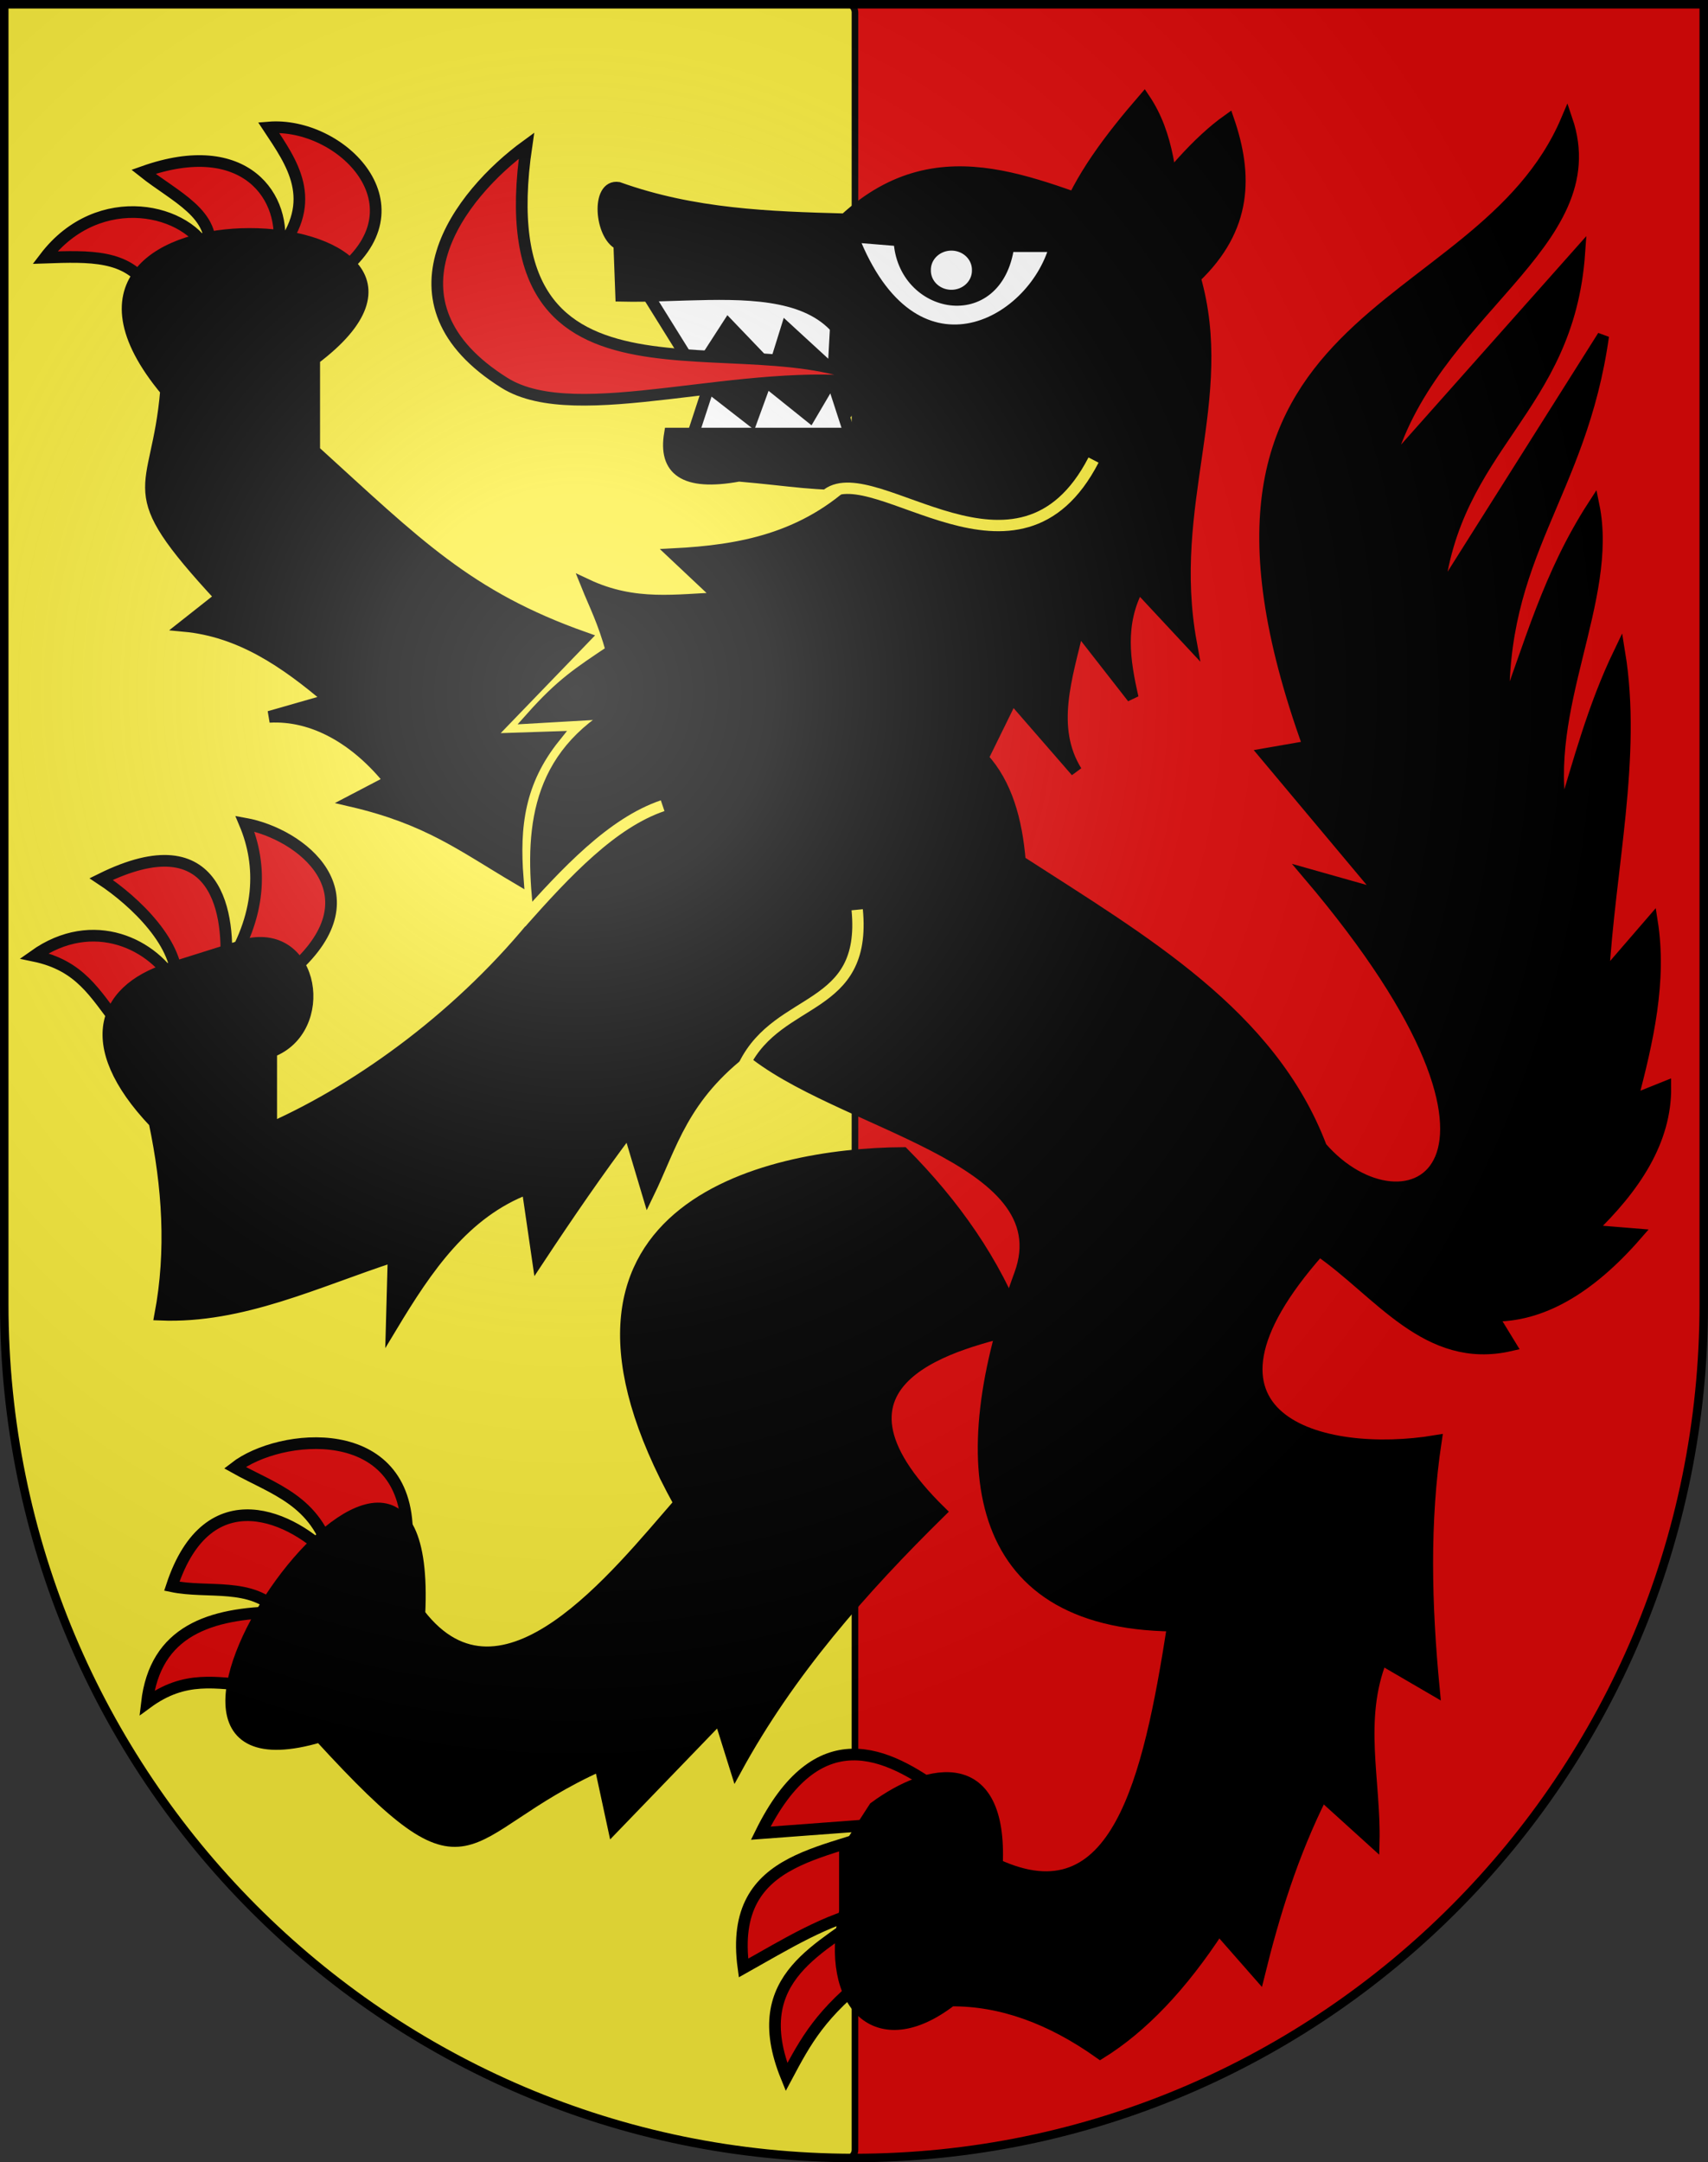<?xml version="1.0" encoding="UTF-8" standalone="no"?>
<svg
   xmlns:dc="http://purl.org/dc/elements/1.1/"
   xmlns:cc="http://web.resource.org/cc/"
   xmlns:rdf="http://www.w3.org/1999/02/22-rdf-syntax-ns#"
   xmlns:svg="http://www.w3.org/2000/svg"
   xmlns="http://www.w3.org/2000/svg"
   xmlns:xlink="http://www.w3.org/1999/xlink"
   xmlns:sodipodi="http://sodipodi.sourceforge.net/DTD/sodipodi-0.dtd"
   xmlns:inkscape="http://www.inkscape.org/namespaces/inkscape"
   height="763"
   width="603"
   version="1.0"
   id="svg20"
   sodipodi:version="0.32"
   inkscape:version="0.44.1"
   sodipodi:docname="Vauffelin-coat of arms.svg"
   sodipodi:docbase="F:\Mis Documentos\Mis imágenes\Encyclopédie\Escudos de Suiza">
  <rect width="100%" height="100%" fill="#333333" stroke="none"/>
  <defs
     id="defs29">
    <linearGradient
       id="linearGradient2893">
      <stop
         style="stop-color:#ffffff;stop-opacity:0.314;"
         offset="0"
         id="stop2895" />
      <stop
         id="stop2897"
         offset="0.19"
         style="stop-color:#ffffff;stop-opacity:0.251;" />
      <stop
         style="stop-color:#6b6b6b;stop-opacity:0.125;"
         offset="0.6"
         id="stop2901" />
      <stop
         style="stop-color:#000000;stop-opacity:0.125;"
         offset="1"
         id="stop2899" />
    </linearGradient>
    <linearGradient
       id="linearGradient2955">
      <stop
         style="stop-color:white;stop-opacity:0;"
         offset="0"
         id="stop2965" />
      <stop
         style="stop-color:black;stop-opacity:0.646;"
         offset="1"
         id="stop2959" />
    </linearGradient>
    <radialGradient
       inkscape:collect="always"
       xlink:href="#linearGradient2893"
       id="radialGradient3236"
       gradientUnits="userSpaceOnUse"
       gradientTransform="matrix(1.215,1.531577e-24,1.464684e-23,1.267,-839.192,-490.489)"
       cx="858.042"
       cy="579.933"
       fx="858.042"
       fy="579.933"
       r="300" />
  </defs>
  <sodipodi:namedview
     inkscape:window-height="682"
     inkscape:window-width="1024"
     inkscape:pageshadow="2"
     inkscape:pageopacity="0.0"
     guidetolerance="10.0"
     gridtolerance="10.0"
     objecttolerance="10.0"
     borderopacity="1.0"
     bordercolor="#666666"
     pagecolor="#ffffff"
     id="base"
     inkscape:zoom="0.48871267"
     inkscape:cx="112.41601"
     inkscape:cy="418.16605"
     inkscape:window-x="-4"
     inkscape:window-y="-4"
     inkscape:current-layer="layer2"
     showgrid="true"
     showguides="true"
     inkscape:guide-bbox="true" />
  <desc
     id="desc22">Coat of Arms of Canton of Freiburg (Fribourg)</desc>
  <g
     inkscape:groupmode="layer"
     id="layer1"
     inkscape:label="Fond écu"
     sodipodi:insensitive="true">
    <path
       id="path1899"
       d="M 1.5,1.5 L 1.5,460.368 C 1.5,626.678 135.815,761.5 301.5,761.5 C 467.185,761.5 601.5,626.678 601.5,460.368 L 601.5,1.5 L 1.5,1.5 z "
       style="fill:#e20909;fill-opacity:1" />
    <path
       style="opacity:1;fill:#fcef3c;fill-opacity:1;fill-rule:evenodd;stroke:black;stroke-width:2.336;stroke-miterlimit:4;stroke-dasharray:none;stroke-opacity:1"
       d="M 2.969,1.5 C 2.33,1.814 1.814,2.33 1.5,2.969 L 1.5,460.375 C 1.5,626.204 135.04,760.69 300.062,761.469 C 301.111,760.936 301.844,759.855 301.844,758.594 L 301.844,4.406 C 301.844,3.13 301.101,2.026 300.031,1.5 L 2.969,1.5 z "
       id="rect12675" />
  </g>
  <g
     inkscape:groupmode="layer"
     id="layer2"
     inkscape:label="Meubles"
     sodipodi:insensitive="true">
    <g
       id="g20656">
      <path
         sodipodi:nodetypes="cccccccc"
         id="path12673"
         d="M 118.897,96.975 C 150.939,73.077 120.291,42.887 94.815,45.001 C 103.028,57.423 112.76,70.589 98.215,88.729 C 101.696,69.682 86.55,47.884 50.646,60.625 C 61.849,69.541 76.626,75.571 73.81,89.609 C 67.182,73.736 34.943,65.893 15.878,90.9 C 31.915,90.348 44.822,89.939 52.204,101.28 L 118.897,96.975 z "
         style="fill:#e20909;fill-opacity:1;fill-rule:evenodd;stroke:black;stroke-width:4.118px;stroke-linecap:butt;stroke-linejoin:miter;stroke-opacity:1" />
      <path
         style="fill:#e20909;fill-opacity:1;fill-rule:evenodd;stroke:black;stroke-width:4.118px;stroke-linecap:butt;stroke-linejoin:miter;stroke-opacity:1"
         d="M 103.691,341.964 C 133.474,315.303 106.246,294.218 86.457,290.646 C 92.619,305.281 92.461,323.265 79.592,342.631 C 81.361,323.349 77.387,289.601 35.716,310.198 C 47.67,318.078 63.891,333.541 62.339,347.774 C 54.557,333.234 32.908,322.451 12.059,337.282 C 28.466,340.689 33.495,350.688 41.859,361.326 L 103.691,341.964 z "
         id="path12671"
         sodipodi:nodetypes="cccccccc" />
      <path
         sodipodi:nodetypes="cccccccc"
         id="path11784"
         d="M 143.696,541.187 C 143.782,501.214 98.791,505.562 82.904,517.89 C 96.602,525.555 111.826,529.454 117.018,549.609 C 103.862,535.403 73.498,520.721 60.65,559.751 C 73.4,562.413 88.908,558.179 98.454,568.85 C 74.049,569.191 54.771,575.516 51.861,600.936 C 65.364,591.013 76.162,593.959 89.665,594.851 L 143.696,541.187 z "
         style="fill:#e20909;fill-opacity:1;fill-rule:evenodd;stroke:black;stroke-width:4.118px;stroke-linecap:butt;stroke-linejoin:miter;stroke-opacity:1" />
      <path
         sodipodi:nodetypes="cccccccc"
         id="path10897"
         d="M 332.688,632.683 C 313.241,618.328 288.608,606.192 268.574,646.882 L 318.857,643.134 C 294.761,654.936 256.771,652.844 262.489,694.46 C 277.447,686.09 291.729,677.138 307.363,673.868 C 291.646,687.425 262.965,696.847 277.672,732.941 C 284.612,719.929 289.696,710.403 307.672,696.489 L 332.688,632.683 z "
         style="fill:#e20909;fill-opacity:1;fill-rule:evenodd;stroke:black;stroke-width:4.118px;stroke-linecap:butt;stroke-linejoin:miter;stroke-opacity:1" />
      <path
         sodipodi:nodetypes="cccccccccccc"
         id="path4684"
         d="M 318.886,406.872 C 269.768,407.137 182.372,426.934 239.897,530.426 C 217.75,555.802 177.329,607.602 148.062,569.582 C 153.557,456.561 23.896,639.069 112.962,612.795 C 168.566,673.494 160.142,646.149 211.867,622.937 L 216.6,644.882 L 254.095,606.034 L 259.813,624.289 C 278.64,589.807 304.256,560.756 332.041,533.439 C 283.431,485.797 339.377,473.667 360.07,468.649 C 351.158,445.167 336.803,424.95 318.886,406.872 L 318.886,406.872 z "
         style="fill:black;fill-opacity:1;fill-rule:evenodd;stroke:black;stroke-width:4.118px;stroke-linecap:butt;stroke-linejoin:miter;stroke-opacity:1" />
      <path
         sodipodi:nodetypes="cccc"
         id="path6458"
         d="M 403.959,34.857 C 412.678,47.783 413.266,62.743 415.086,77.394 C 402.034,88.145 388.982,82.407 375.93,77.394 C 381.056,63.215 391.67,49.036 403.959,34.857 z "
         style="fill:black;fill-opacity:1;fill-rule:evenodd;stroke:black;stroke-width:4.118px;stroke-linecap:butt;stroke-linejoin:miter;stroke-opacity:1" />
      <rect
         ry="1.9"
         y="114.387"
         x="251.387"
         height="32.225"
         width="48.641"
         id="rect19769"
         style="opacity:1;fill:black;fill-opacity:1;fill-rule:evenodd;stroke:black;stroke-width:2.775;stroke-miterlimit:4;stroke-dasharray:none;stroke-opacity:1" />
      <path
         sodipodi:nodetypes="cccccccc"
         id="path8232"
         d="M 225.389,98.662 L 245.982,131.734 L 257.108,114.522 L 272.968,131.058 L 277.701,115.874 L 294.236,131.058 L 295.589,106.1 C 272.189,96.171 248.789,98.21 225.389,98.662 z "
         style="fill:white;fill-opacity:1;fill-rule:evenodd;stroke:black;stroke-width:4.118px;stroke-linecap:butt;stroke-linejoin:miter;stroke-opacity:1" />
      <path
         style="fill:white;fill-opacity:1;fill-rule:evenodd;stroke:black;stroke-width:4.118px;stroke-linecap:butt;stroke-linejoin:miter;stroke-opacity:1"
         d="M 243.092,158.117 L 250.162,136.54 L 265.345,148.343 L 270.387,134.511 L 285.938,146.99 L 293.684,133.835 L 301.797,158.793 C 279.75,161.285 266.492,158.57 243.092,158.117 z "
         id="path9119"
         sodipodi:nodetypes="cccccccc" />
      <path
         sodipodi:nodetypes="ccccccccccccccccccccccccccccccccccccccccccccccccccccccccccccccccccccccccccccsccccccc"
         id="path3797"
         d="M 388.409,724.547 C 403.27,715.364 417.211,700.658 430.27,680.658 L 444.468,696.826 C 449.676,675.68 456.141,654.534 466.722,633.388 L 484.977,649.924 C 485.502,628.43 479.148,606.936 487.681,585.442 L 506.245,596.26 C 503.328,566.215 502.651,536.73 506.921,508.481 C 466.708,515.224 412.744,501.054 465.736,441.295 C 486.906,455.897 503.839,481.513 533.232,474.734 L 526.837,464.283 C 543.824,464.592 560.81,455.102 577.797,435.577 L 561.261,434.225 C 577.255,418.92 588.12,402.475 587.938,383.575 L 576.136,388.308 C 581.678,367.265 586.525,346.222 583.206,325.178 L 565.994,345.095 C 568.106,306.798 577.715,267.003 571.712,230.33 C 562.398,249.692 557.389,269.055 551.487,288.417 C 543.957,250.165 569.423,211.477 562.613,178.327 C 546.642,202.976 540.207,227.625 530.894,252.274 C 528.954,195.48 558.093,174.847 565.994,118.579 L 507.597,211.09 C 513.17,156.847 553.694,144.906 557.572,89.197 L 489.709,165.539 C 504.17,110.081 568.052,86.222 553.148,42.294 C 522.139,115.38 405.071,105.715 462.047,263.401 C 462.047,263.401 446.496,266.106 446.496,266.106 L 488.357,316.08 L 462.047,308.643 C 550.999,413.403 495.857,438.857 466.413,404.843 C 448.654,357.917 403.622,332.042 360.07,303.91 C 358.872,289.369 355.306,276.604 346.915,267.458 L 357.366,246.189 L 379.986,272.191 C 370.388,256.711 376.569,238.976 380.663,221.54 L 399.903,246.189 C 396.918,233.137 394.885,220.085 401.931,207.033 L 420.495,226.949 C 411.486,177.877 434.184,140.974 421.847,97.986 C 440.299,80.459 440.309,61.615 433.65,42.294 C 422.852,49.947 412.053,62.554 401.255,77.394 C 367.61,66.943 332.614,45.849 298.293,77.394 C 271.635,76.667 244.977,75.806 218.319,66.267 C 210.585,65.047 211.897,83.001 218.628,86.183 L 219.304,104.38 C 259.02,105.281 309.541,92.173 303.026,153.002 L 236.516,153.002 C 234.383,165.645 241.365,171.451 260.856,167.877 C 279.461,169.459 288.575,171.479 303.702,170.581 C 354.768,196.064 377.349,185.842 386.748,158.72 C 377.233,185.806 354.556,196.296 303.702,171.257 C 283.945,190.291 261.191,194.335 237.868,195.539 L 254.404,211.09 C 239.059,211.571 224.182,214.389 207.134,206.357 C 210.064,213.622 212.994,219.112 215.924,229.654 C 204.162,237.522 198.222,241.334 187.585,253.26 L 216.6,251.598 C 187.901,268.997 187.285,295.757 190.599,323.826 C 202.983,302.694 218.552,289.567 236.516,283.318 C 218.621,289.915 203.087,302.81 190.599,323.826 C 163.558,357.73 127.841,383.744 95.75,398.082 L 95.75,371.096 C 116.412,363.297 111.141,327.717 86.961,333.292 L 62.312,341.038 C 36.081,348.161 28.142,368.26 54.565,396.054 C 59.308,418.675 60.848,441.295 56.594,463.916 C 85.392,465.103 111.835,452.156 138.963,443.324 L 138.287,467.973 C 150.66,447.434 163.841,427.866 186.233,419.351 L 189.922,444.676 C 200.618,428.492 211.313,412.912 222.009,398.758 L 228.77,421.379 C 237.129,404.167 240.878,386.956 263.87,369.744 C 282.794,354.217 311.755,344.74 300.322,320.446 C 311.335,344.57 282.89,353.892 263.87,369.744 C 295.041,396.608 375.449,407.979 360.07,449.776 C 335.764,515.836 342.012,572.82 414.101,573.639 C 405.532,628.62 394.208,677.512 351.957,658.037 C 353.721,618.959 328.325,623.381 308.744,637.811 L 298.293,653.98 L 298.293,674.573 C 291.329,707.212 309.545,726.14 335.788,705.925 C 353.328,705.795 370.869,712.056 388.409,724.547 z "
         style="fill:black;fill-opacity:1;fill-rule:evenodd;stroke:black;stroke-width:4.118px;stroke-linecap:butt;stroke-linejoin:miter;stroke-opacity:1" />
      <path
         sodipodi:nodetypes="cccccccccccccc"
         id="path5571"
         d="M 110.933,159.087 L 110.933,126.692 C 184.227,71.448 -5.851,60.514 58.622,137.819 C 55.435,175.649 41.356,171.294 77.862,210.723 L 65.016,220.864 C 84.766,222.71 100.576,233.436 116.342,246.866 L 95.074,252.951 C 110.571,252.094 125.668,260.715 137.611,275.571 L 124.089,282.641 C 151.02,288.92 163.028,298.348 182.777,310.014 C 181.333,291.506 183.223,275.8 195.781,260.135 L 171.765,260.926 L 206.385,225.077 C 165.041,210.466 146.868,191.727 110.933,159.087 z "
         style="fill:black;fill-opacity:1;fill-rule:evenodd;stroke:black;stroke-width:4.118px;stroke-linecap:butt;stroke-linejoin:miter;stroke-opacity:1" />
      <path
         sodipodi:nodetypes="ccsc"
         id="path7345"
         d="M 309.111,135.481 C 264.127,111.393 170.585,154.939 185.866,51.393 C 162.166,68.657 132.736,106.747 178.12,135.114 C 203.829,151.184 262.635,128.884 309.111,135.481 z "
         style="fill:#e20909;fill-opacity:1;fill-rule:evenodd;stroke:black;stroke-width:4.118px;stroke-linecap:butt;stroke-linejoin:miter;stroke-opacity:1" />
      <path
         sodipodi:nodetypes="ccccc"
         id="path9123"
         d="M 300.998,83.479 L 317.533,84.831 C 318.718,109.01 351.95,115.614 356.014,86.859 L 372.549,86.859 C 364.631,115.306 322.175,137.724 300.998,83.479 z "
         style="fill:white;fill-opacity:1;fill-rule:evenodd;stroke:black;stroke-width:4.118px;stroke-linecap:butt;stroke-linejoin:miter;stroke-opacity:1" />
      <path
         transform="matrix(5.847,0,0,5.114,-3781.491,-2926.795)"
         d="M 704.925 590.955 A 0.739 0.821 0 1 1  703.448,590.955 A 0.739 0.821 0 1 1  704.925 590.955 z"
         sodipodi:ry="0.82082605"
         sodipodi:rx="0.73874348"
         sodipodi:cy="590.95483"
         sodipodi:cx="704.18671"
         id="path10010"
         style="opacity:1;fill:white;fill-opacity:1;fill-rule:evenodd;stroke:white;stroke-width:1;stroke-miterlimit:4;stroke-dasharray:none;stroke-opacity:1"
         sodipodi:type="arc" />
      <path
         sodipodi:nodetypes="cc"
         id="path16221"
         d="M 292.12,174.313 C 309.379,161.818 359.582,213.554 386.06,162.343"
         style="fill:none;fill-rule:evenodd;stroke:#fcef3c;stroke-width:4;stroke-linecap:butt;stroke-linejoin:miter;stroke-miterlimit:4;stroke-dasharray:none;stroke-opacity:1" />
      <path
         sodipodi:nodetypes="cc"
         id="path17108"
         d="M 262.777,375.627 C 275.051,351.078 306.118,357.165 302.627,321.03"
         style="fill:none;fill-rule:evenodd;stroke:#fcef3c;stroke-width:4;stroke-linecap:butt;stroke-linejoin:miter;stroke-miterlimit:4;stroke-dasharray:none;stroke-opacity:1" />
      <path
         sodipodi:nodetypes="cc"
         id="path17110"
         d="M 183.94,325.627 C 199.989,307.535 216.17,290.358 233.94,284.313"
         style="fill:none;fill-rule:evenodd;stroke:#fcef3c;stroke-width:4;stroke-linecap:butt;stroke-linejoin:miter;stroke-miterlimit:4;stroke-dasharray:none;stroke-opacity:1" />
    </g>
  </g>
  <g
     inkscape:groupmode="layer"
     id="layer3"
     inkscape:label="Reflet final"
     style="display:inline"
     sodipodi:insensitive="true">
    <path
       style="fill:url(#radialGradient3236);fill-opacity:1"
       d="M 1.5,1.5 L 1.5,460.368 C 1.5,626.679 135.815,761.5 301.5,761.5 C 467.185,761.5 601.5,626.679 601.5,460.368 L 601.5,1.5 L 1.5,1.5 z "
       id="path2346" />
  </g>
  <g
     inkscape:groupmode="layer"
     id="layer4"
     inkscape:label="Contour final"
     style="display:inline"
     sodipodi:insensitive="true">
    <path
       style="fill:none;fill-opacity:1;stroke:black;stroke-width:3;stroke-miterlimit:4;stroke-dasharray:none;stroke-opacity:1"
       d="M 1.5,1.5 L 1.5,460.368 C 1.5,626.679 135.815,761.5 301.5,761.5 C 467.185,761.5 601.5,626.679 601.5,460.368 L 601.5,1.5 L 1.5,1.5 z "
       id="path3239" />
  </g>
</svg>
